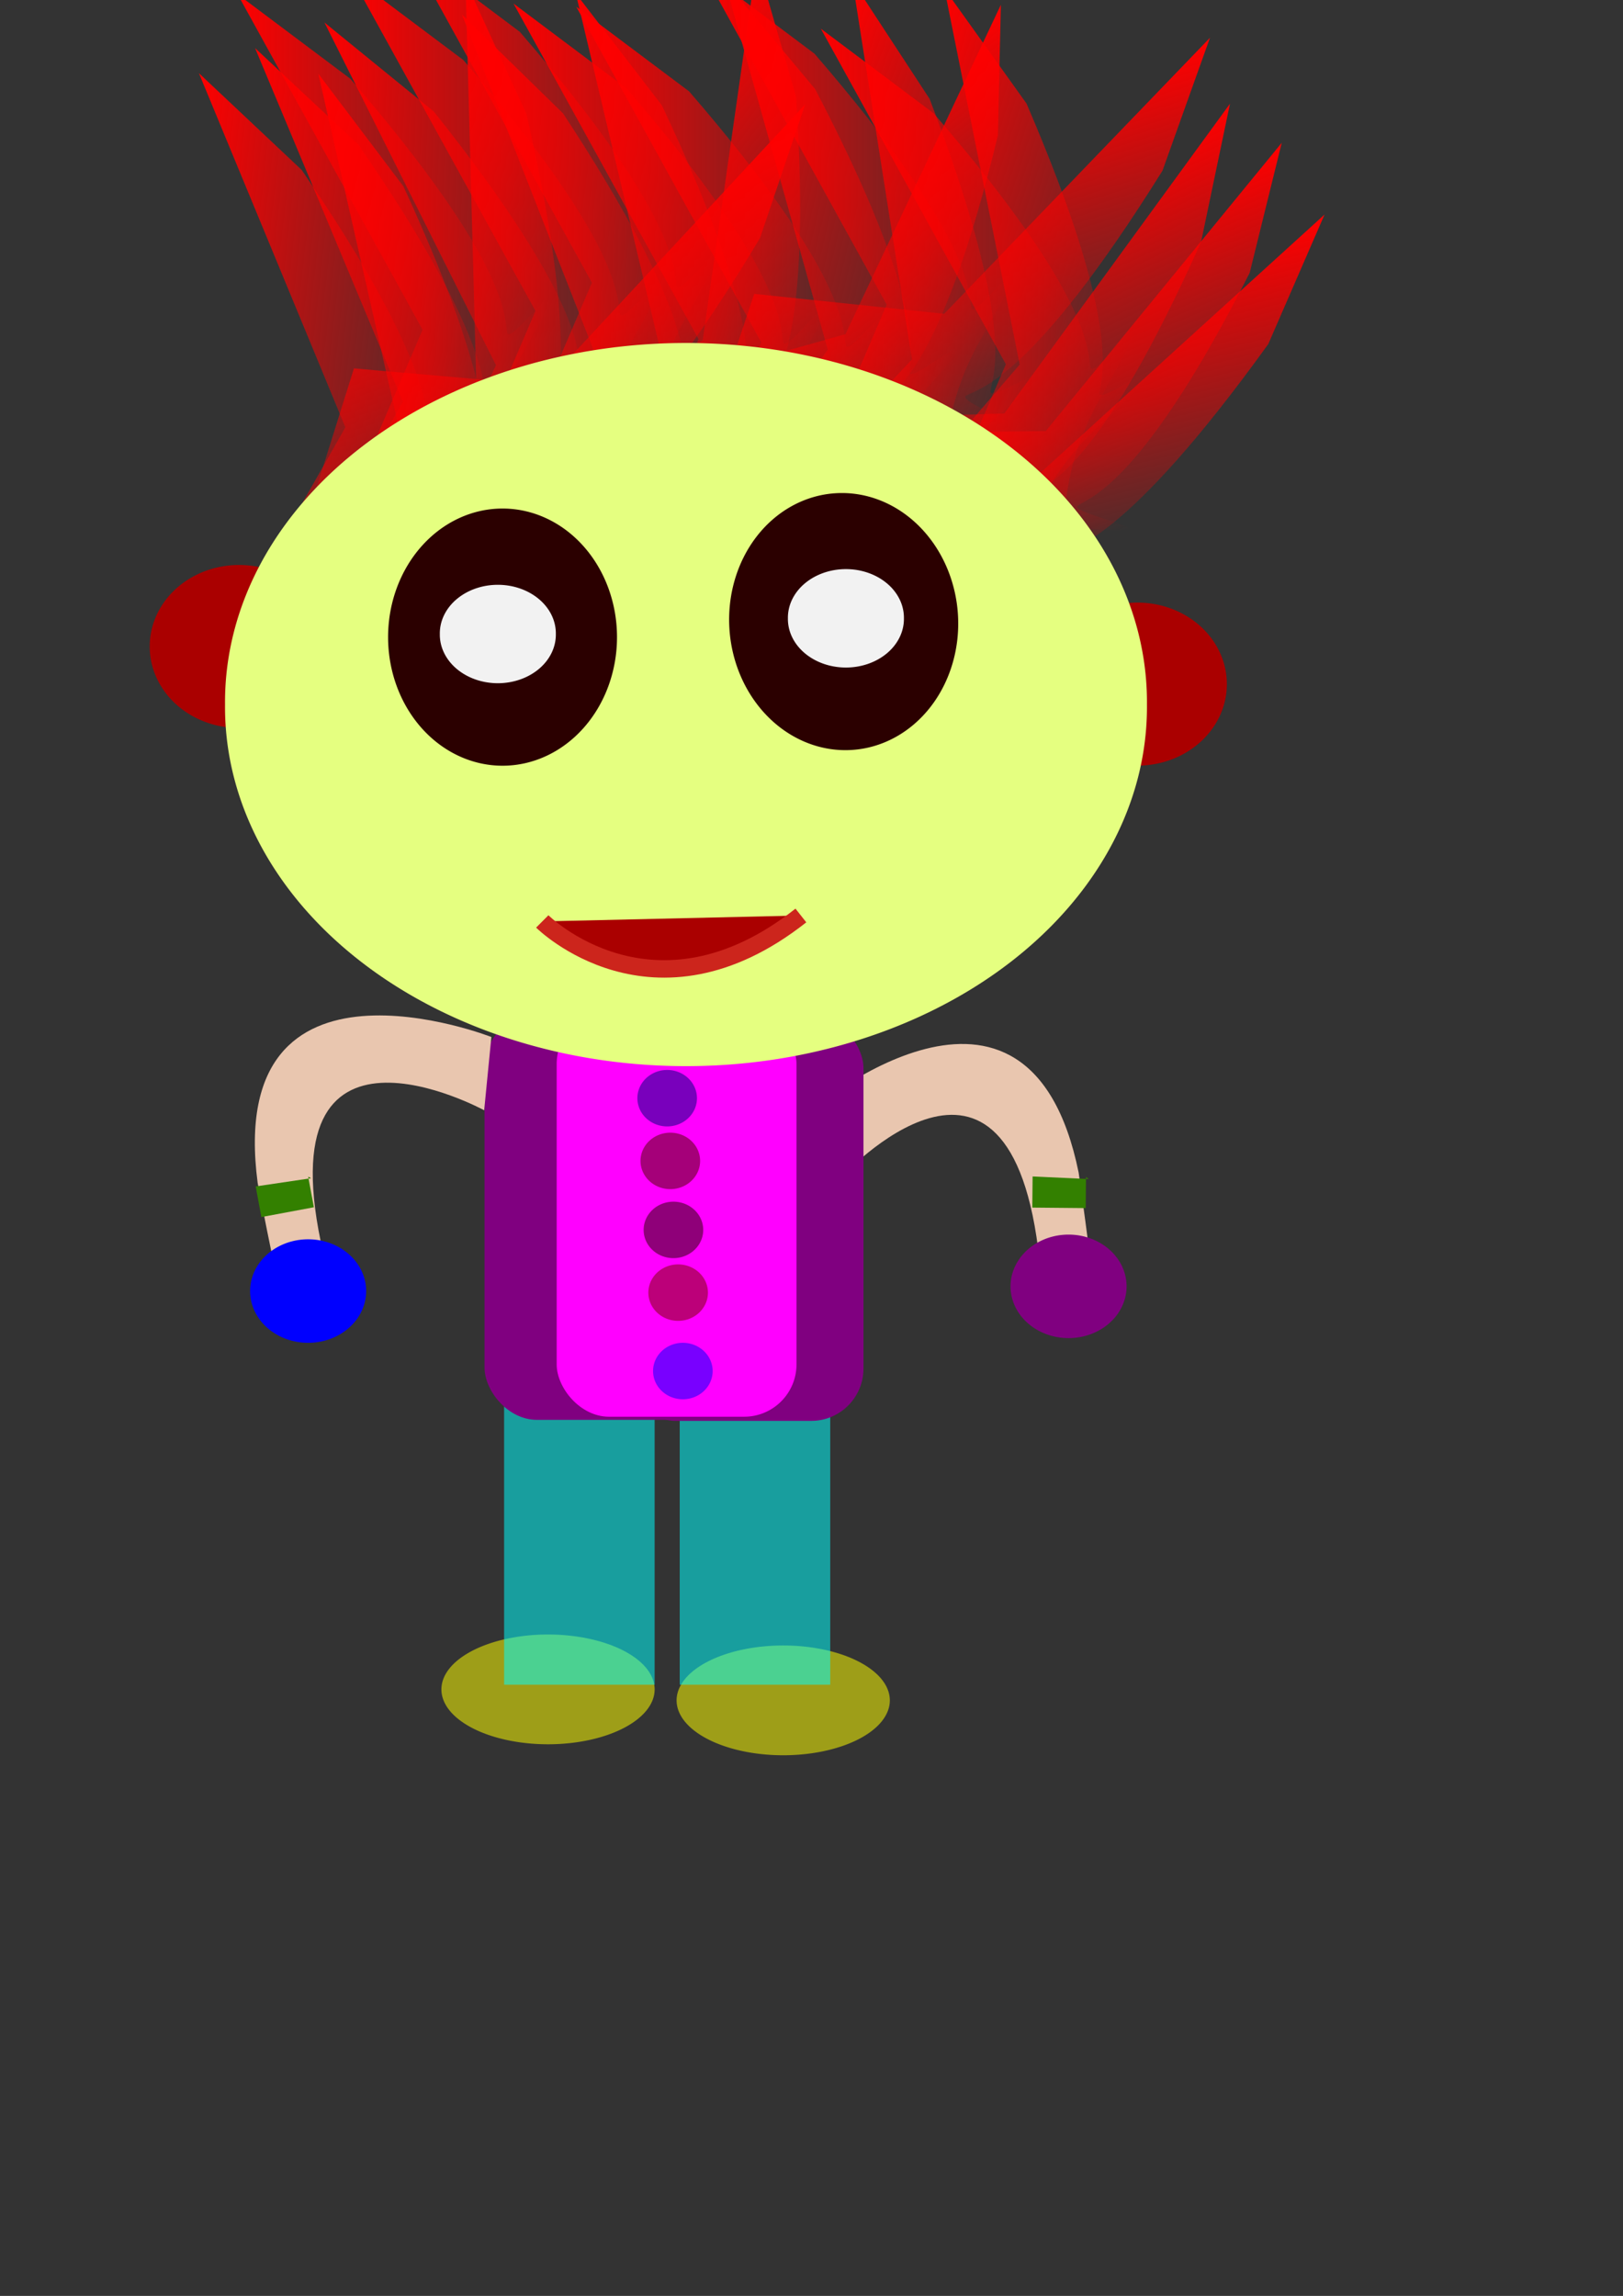 <?xml version="1.0" encoding="UTF-8"?>
<svg viewBox="0 0 744.09 1052.4" xmlns="http://www.w3.org/2000/svg" xmlns:xlink="http://www.w3.org/1999/xlink">
<rect x="0" y="0" width="744.09" height="1052.4" fill="#333333" stroke="none"/>
<defs>
<linearGradient id="a">
<stop stop-color="#f00" offset="0"/>
<stop stop-color="#f00" stop-opacity="0" offset="1"/>
</linearGradient>
<linearGradient id="s" x1="-277.47" x2="-134.3" y1="306.94" y2="306.94" gradientTransform="translate(641.19 -113.57)" gradientUnits="userSpaceOnUse" xlink:href="#a"/>
<linearGradient id="r" x1="-277.47" x2="-134.3" y1="306.94" y2="306.94" gradientTransform="matrix(.999 .04 -.04 .999 474.51 -77.906)" gradientUnits="userSpaceOnUse" xlink:href="#a"/>
<linearGradient id="q" x1="-277.47" x2="-134.3" y1="306.94" y2="306.94" gradientTransform="matrix(.994 .108 -.108 .994 452.33 -46.528)" gradientUnits="userSpaceOnUse" xlink:href="#a"/>
<linearGradient id="p" x1="-277.47" x2="-134.3" y1="306.94" y2="306.94" gradientTransform="matrix(.879 .479 -.453 .93 572.83 36.161)" gradientUnits="userSpaceOnUse" xlink:href="#a"/>
<linearGradient id="o" x1="-277.47" x2="-134.3" y1="306.94" y2="306.94" gradientTransform="matrix(.313 .95 -.95 .313 652.23 323.64)" gradientUnits="userSpaceOnUse" xlink:href="#a"/>
<linearGradient id="n" x1="-277.47" x2="-134.3" y1="306.94" y2="306.94" gradientTransform="matrix(.963 .268 -.268 .963 616.87 -22.097)" gradientUnits="userSpaceOnUse" xlink:href="#a"/>
<linearGradient id="m" x1="-277.47" x2="-134.3" y1="306.94" y2="306.94" gradientTransform="matrix(.799 .602 -.602 .799 708.38 82.443)" gradientUnits="userSpaceOnUse" xlink:href="#a"/>
<linearGradient id="l" x1="-277.47" x2="-134.3" y1="306.94" y2="306.94" gradientTransform="matrix(.973 .229 -.229 .973 681.57 -40.304)" gradientUnits="userSpaceOnUse" xlink:href="#a"/>
<linearGradient id="k" x1="-277.47" x2="-134.3" y1="306.94" y2="306.94" gradientTransform="matrix(.94 .341 -.341 .94 749.06 -3.849)" gradientUnits="userSpaceOnUse" xlink:href="#a"/>
<linearGradient id="j" x1="-277.47" x2="-134.3" y1="306.94" y2="306.94" gradientTransform="matrix(.953 .301 -.301 .953 788.55 -13.338)" gradientUnits="userSpaceOnUse" xlink:href="#a"/>
<linearGradient id="i" x1="-277.47" x2="-134.3" y1="306.94" y2="306.94" gradientTransform="matrix(.961 .277 -.277 .961 499.56 17.494)" gradientUnits="userSpaceOnUse" xlink:href="#a"/>
<linearGradient id="h" x1="-277.47" x2="-134.3" y1="306.94" y2="306.94" gradientTransform="matrix(.994 .112 -.112 .994 427.09 -33.897)" gradientUnits="userSpaceOnUse" xlink:href="#a"/>
<linearGradient id="g" x1="-277.47" x2="-134.3" y1="306.94" y2="306.94" gradientTransform="matrix(.423 .906 -.906 .423 870.6 293.17)" gradientUnits="userSpaceOnUse" xlink:href="#a"/>
<linearGradient id="f" x1="-277.47" x2="-134.3" y1="306.94" y2="306.94" gradientTransform="matrix(.992 .13 -.13 .992 550.04 -55.32)" gradientUnits="userSpaceOnUse" xlink:href="#a"/>
<linearGradient id="e" x1="-277.47" x2="-134.3" y1="306.94" y2="306.94" gradientTransform="matrix(.548 .713 -.765 .588 777.32 167.63)" gradientUnits="userSpaceOnUse" xlink:href="#a"/>
<linearGradient id="d" x1="-277.47" x2="-134.3" y1="306.94" y2="306.94" gradientTransform="matrix(.296 .955 -.955 .296 834.04 297.34)" gradientUnits="userSpaceOnUse" xlink:href="#a"/>
<linearGradient id="c" x1="-277.47" x2="-134.3" y1="306.94" y2="306.94" gradientTransform="matrix(.232 .973 -.973 .232 871.6 393.68)" gradientUnits="userSpaceOnUse" xlink:href="#a"/>
<linearGradient id="b" x1="-277.47" x2="-134.3" y1="306.94" y2="306.94" gradientTransform="matrix(.415 .865 -.932 .382 896.39 306.35)" gradientUnits="userSpaceOnUse" xlink:href="#a"/>
<linearGradient id="y" x1="-277.47" x2="-134.3" y1="306.94" y2="306.94" gradientTransform="translate(428.42 -102.07)" gradientUnits="userSpaceOnUse" xlink:href="#a"/>
<linearGradient id="x" x1="-277.47" x2="-134.3" y1="306.94" y2="306.94" gradientTransform="translate(506.05 -123.64)" gradientUnits="userSpaceOnUse" xlink:href="#a"/>
<linearGradient id="w" x1="-277.47" x2="-134.3" y1="306.94" y2="306.94" gradientTransform="translate(583.69 -96.323)" gradientUnits="userSpaceOnUse" xlink:href="#a"/>
<linearGradient id="v" x1="-277.47" x2="-134.3" y1="306.94" y2="306.94" gradientTransform="translate(695.82 -86.259)" gradientUnits="userSpaceOnUse" xlink:href="#a"/>
<linearGradient id="u" x1="-277.47" x2="-134.3" y1="306.94" y2="306.94" gradientTransform="translate(554.93 -97.76)" gradientUnits="userSpaceOnUse" xlink:href="#a"/>
<linearGradient id="t" x1="-277.47" x2="-134.3" y1="306.94" y2="306.94" gradientTransform="translate(480.18 -110.7)" gradientUnits="userSpaceOnUse" xlink:href="#a"/>
</defs>
<path d="m-270.28 464.36-4.31-1.44" fill="none" stroke="#000" stroke-width="1px"/>
<path d="m-242.96 16.533a1.438 3.594 0 1 1 0-0.063" fill="#a00"/>
<g transform="translate(-42.034 -63.051)">
<path transform="translate(17.252 -28.753)" d="m324.91 866.19a48.88 25.159 0 1 1-97.76 0 48.88 25.159 0 1 1 97.76 0z" fill="#ff0" fill-opacity=".525"/>
<path transform="translate(125.08 -23.721)" d="m324.91 866.19a48.88 25.159 0 1 1-97.76 0 48.88 25.159 0 1 1 97.76 0z" fill="#ff0" fill-opacity=".525"/>
<rect x="353.66" y="685.76" width="69.007" height="149.52" fill="#0ff" fill-opacity=".525"/>
<rect x="273.15" y="685.76" width="69.007" height="149.52" fill="#0ff" fill-opacity=".525"/>
<path d="m202.71 99.198c73.32 84.822 70.44 109.26 71.88 116.45s40.26-48.88 4.31 14.37c-35.94 63.26-1.43 119.33-1.43 119.33l-76.2-54.63 34.51-80.51-84.83-153.83 51.76 38.818z" fill="url(#y)" fill-rule="evenodd"/>
<path d="m254.46 90.572c73.32 84.818 70.45 109.26 71.89 116.45 1.43 7.19 40.25-48.88 4.31 14.38s-1.44 119.32-1.44 119.32l-76.19-54.63 34.5-80.51-84.82-153.82 51.75 38.812z" fill="url(#t)" fill-rule="evenodd"/>
<path d="m280.34 77.633c73.32 84.817 70.45 109.26 71.89 116.45 1.43 7.19 40.25-48.88 4.31 14.38s-1.44 119.32-1.44 119.32l-76.2-54.63 34.51-80.5-84.82-153.83 51.75 38.813z" fill="url(#x)" fill-rule="evenodd"/>
<path d="m329.22 103.51c73.32 84.82 70.45 109.26 71.89 116.45 1.43 7.19 40.25-48.88 4.31 14.38-35.94 63.25-1.44 119.32-1.44 119.32l-76.2-54.63 34.51-80.51-84.82-153.83 51.75 38.82z" fill="url(#u)" fill-rule="evenodd"/>
<path d="m357.98 104.95c73.32 84.82 70.44 109.26 71.88 116.45s40.25-48.88 4.31 14.38c-35.94 63.25-1.44 119.32-1.44 119.32l-76.19-54.63 34.5-80.51-84.82-153.83 51.76 38.82z" fill="url(#w)" fill-rule="evenodd"/>
<path d="m415.48 87.697c73.32 84.823 70.45 109.26 71.88 116.45 1.44 7.19 40.26-48.88 4.32 14.37-35.94 63.26-1.44 119.33-1.44 119.33l-76.2-54.63 34.51-80.51-84.82-153.83 51.75 38.817z" fill="url(#s)" fill-rule="evenodd"/>
<path d="m470.11 115.01c73.32 84.82 70.45 109.26 71.89 116.45 1.43 7.19 40.25-48.88 4.31 14.38s-1.44 119.32-1.44 119.32l-76.2-54.63 34.51-80.51-84.82-153.82 51.75 38.81z" fill="url(#v)" fill-rule="evenodd"/>
<rect x="264.18" y="528.25" width="109.95" height="185.63" rx="24" ry="24" fill="#800080"/>
<path d="m543.73 657.38c-1.34-16.22-7.18-56.87-7.18-56.87-23.15-113.34-123.1-28.29-123.1-28.29l14.07 30.68s78.08-85.54 91.11 38.07l25.1 16.41z" fill="#e9c6af" fill-rule="evenodd"/>
<path d="m171.91 661.37c-4.02-15.77-11.75-56.1-11.75-56.1-15.07-114.7 107.15-66.88 107.15-66.88l-3.3 33.59s-101.7-55.4-73.72 65.7l-18.38 23.69z" fill="#e9c6af" fill-rule="evenodd"/>
<rect x="327.96" y="528.73" width="109.95" height="185.63" rx="24" ry="24" fill="#800080"/>
<path d="m316.34 522.98c31.41 27.13 38.55 29.98 38.55 29.98 36.66-24.97 39.39-32.29 39.98-31.41" fill="none" stroke="#000" stroke-width="1px"/>
<path transform="translate(242.09 71.763)" d="m119.94 484.77a7.853 6.426 0 1 1-15.7 0 7.853 6.426 0 1 1 15.7 0z"/>
<path d="m183.32 602.41 2.61 14.03-24.06 4.49-2.62-14.04 25.45-3.77" fill="#338000" fill-rule="evenodd"/>
<path transform="matrix(.613 0 0 .675 758.73 331.52)" d="m-251.59 66.851a66.851 55.35 0 1 1-0.01-0.966" fill="#a00"/>
<path transform="matrix(.613 0 0 .675 346.85 314.27)" d="m-251.59 66.851a66.851 55.35 0 1 1-0.01-0.966" fill="#a00"/>
<path d="m300.14 114.99c61.7 93.61 55.68 117.47 56.18 124.79 0.49 7.31 46.25-43.25 2.41 14.81-43.84 58.07-16.9 118.13-16.9 118.13l-68.47-64.04 44.65-75.36-64.16-163.53 46.29 45.2z" fill="url(#f)" fill-rule="evenodd"/>
<path d="m512.66 110.52c44.34 102.98 34.23 125.42 33.43 132.7-0.79 7.29 53.12-34.47-0.22 15.01s-37.34 113.34-37.34 113.34l-56.18-75.06 57.17-66.36-34.5-172.24 37.64 52.61z" fill="url(#j)" fill-rule="evenodd"/>
<path d="m468.25 108.41c40.01 104.74 28.97 126.74 27.87 133.98-1.1 7.25 54.51-32.22-0.84 14.99-55.36 47.21-42.04 111.69-42.04 111.69l-53-77.34 59.88-63.92-27.29-173.53 35.42 54.13z" fill="url(#k)" fill-rule="evenodd"/>
<path d="m415.73 103.86c51.92 99.37 43.52 122.5 43.27 129.83-0.25 7.32 50.39-38.35 0.9 14.98-49.48 53.33-28.75 115.82-28.75 115.82l-61.64-70.65 52.04-70.45-47.3-169.18 41.48 49.65z" fill="url(#l)" fill-rule="evenodd"/>
<path d="m406.99 107.33c7.5 111.87-9.5 129.66-12.68 136.27-3.18 6.6 61.57-14.81-5.21 14.07-66.77 28.89-72.96 94.43-72.96 94.43l-27.97-89.49 76.01-43.52 24.84-173.9 17.97 62.14z" fill="url(#m)" fill-rule="evenodd"/>
<path d="m345.48 111.33c47.91 101.37 38.59 124.14 38.05 131.45-0.54 7.32 51.88-36.3 0.3 15.01s-33.36 114.58-33.36 114.58l-58.77-73.05 54.82-68.32-40.5-170.94 39.46 51.27z" fill="url(#n)" fill-rule="evenodd"/>
<path d="m390.48 172.16c-57.65 96.17-81.76 101.08-88.14 104.69s59.02 22.95-12.31 8.59c-71.32-14.37-113.79 35.94-113.79 35.94l28.07-89.46 87.26 7.61 119.61-128.66-20.7 61.29z" fill="url(#o)" fill-rule="evenodd"/>
<path d="m206.24 129.25c63.76 92.23 58.27 116.22 58.92 123.52 0.66 7.3 45.29-44.26 2.74 14.76-42.55 59.01-14.28 118.47-14.28 118.47l-69.87-62.52 42.98-76.32-67.76-162.07 47.27 44.16z" fill="url(#q)" fill-rule="evenodd"/>
<path d="m240.96 114.22c69.88 87.67 66.04 111.98 67.19 119.22s42.17-47.24 3.73 14.53c-38.43 61.78-6.19 119.18-6.19 119.18l-73.95-57.62 37.68-79.07-78.63-157.09 50.17 40.85z" fill="url(#r)" fill-rule="evenodd"/>
<g stroke="#070707" stroke-width="3">
<path transform="translate(7.188 -17.252)" d="m306.22 357.26a39.535 26.597 0 1 1-79.07 0 39.535 26.597 0 1 1 79.07 0z" fill="#f0f" opacity=".69"/>
<path transform="translate(-18.689 -28.753)" d="m501.74 360.13a41.692 29.472 0 1 1-83.38 0 41.692 29.472 0 1 1 83.38 0z" fill="#00f" opacity=".69"/>
</g>
<path d="m575 141.28c-59.33 95.13-83.53 99.61-89.97 103.11s58.6 23.99-12.46 8.38c-71.05-15.62-114.41 33.92-114.41 33.92l29.65-88.94 87.11 9.14 121.85-126.54-21.77 60.93z" fill="url(#d)" fill-rule="evenodd"/>
<path d="m499.56 124.99c-24.73 102.18-45.01 114.5-49.72 119.75-4.71 5.26 59.47-0.03-8.64 11.53-68.11 11.57-92.11 69.15-92.11 69.15l0.05-86.48 80.52-22.73 71.24-150.97-1.34 59.75z" fill="url(#e)" fill-rule="evenodd"/>
<path d="m592.69 173.91c-45.8 102.34-69.16 110.09-75.06 114.43-5.91 4.35 61.33 15.77-11.2 10-72.52-5.78-108.71 49.22-108.71 49.22l17.23-92.16 87.54-2.83 103.45-141.98-13.25 63.32z" fill="url(#g)" fill-rule="evenodd"/>
<path d="m180.34 140.94c63.4 92.47 57.81 116.44 58.44 123.74 0.63 7.31 45.46-44.08 2.68 14.77-42.77 58.85-14.74 118.42-14.74 118.42l-69.62-62.79 43.27-76.16-67.14-162.33 47.11 44.35z" fill="url(#h)" fill-rule="evenodd"/>
<path d="m226.97 148.46c46.99 101.8 37.47 124.49 36.86 131.79-0.61 7.31 52.21-35.83 0.17 15.01-52.04 50.85-34.4 114.27-34.4 114.27l-58.1-73.58 55.43-67.82-38.96-171.29 39 51.62z" fill="url(#i)" fill-rule="evenodd"/>
<path d="m283.37 115.24c26.06 113.96 12.47 135.3 10.48 142.67s57.5-26.17-2.71 15.43c-60.22 41.61-55.26 110.25-55.26 110.25l-42.25-87.26 66.76-58.33-4.95-183.62 27.93 60.86z" fill="url(#p)" fill-rule="evenodd"/>
<path d="m614.98 188.09c-48.63 95.82-72.61 102.67-78.71 106.66-6.11 3.99 62.29 16.13-11.62 9.23-73.9-6.91-111.84 44.36-111.84 44.36l19.28-86.77 89.39-0.93 108.19-132.14-14.69 59.59z" fill="url(#b)" fill-rule="evenodd"/>
<path d="m623.52 220.73c-65.53 90.97-89.97 93.83-96.63 96.9-6.66 3.06 56.88 27.83-12.99 7.52-69.86-20.31-116.41 26.24-116.41 26.24l35.5-86.77 86.31 14.91 130-118.14-25.78 59.34z" fill="url(#c)" fill-rule="evenodd"/>
<rect x="297.25" y="526.82" width="109.95" height="185.63" rx="24" ry="24" fill="#f0f"/>
<path transform="translate(-7.188 1.438)" d="m575.06 384.57a211.34 164.61 0 1 1-422.67 0 211.34 164.61 0 1 1 422.67 0z" fill="#e5ff80"/>
<path transform="translate(651.26 -294.72)" d="m-326.35 649.82a52.474 58.944 0 1 1-104.95 0 52.474 58.944 0 1 1 104.95 0z" fill="#2b0000"/>
<path transform="matrix(-.998 .066 -.066 -.998 93.649 1021.5)" d="m-326.35 649.82a52.474 58.944 0 1 1-104.95 0 52.474 58.944 0 1 1 104.95 0z" fill="#2b0000"/>
<path transform="translate(654.85 -298.31)" d="m-357.98 651.98a26.597 22.284 0 1 1-53.19 0 26.597 22.284 0 1 1 53.19 0z" fill="#f2f2f2"/>
<path transform="translate(814.43 -305.5)" d="m-357.98 651.98a26.597 22.284 0 1 1-53.19 0 26.597 22.284 0 1 1 53.19 0z" fill="#f2f2f2"/>
<a transform="matrix(.997 -.071 .071 .997 -89.381 -330.28)" fill="#a00">
<path d="m321.28 841.03s47.12 54.26 118.51 5.71" fill="#a00" fill-rule="evenodd" stroke="#cc251c" stroke-width="8"/>
</a>
<path transform="translate(398.23 38.817)" d="m-188.33 616.03a26.597 23.721 0 1 1-53.2 0 26.597 23.721 0 1 1 53.2 0z" fill="#00f"/>
<path transform="translate(746.86 36.66)" d="m-188.33 616.03a26.597 23.721 0 1 1-53.2 0 26.597 23.721 0 1 1 53.2 0z" fill="#800080"/>
<path d="m539.93 602.54-0.14 14.28-24.48-0.23 0.14-14.28 25.69 1.2" fill="#338000" fill-rule="evenodd"/>
<path transform="translate(575.06 237.21)" d="m-208.46 418.36a13.658 12.939 0 1 1-27.32 0 13.658 12.939 0 1 1 27.32 0z" fill="#800000" fill-opacity=".525"/>
<path transform="translate(570.03 148.08)" d="m-208.46 418.36a13.658 12.939 0 1 1-27.32 0 13.658 12.939 0 1 1 27.32 0z" fill="#000080" fill-opacity=".525"/>
<path transform="translate(572.9 208.46)" d="m-208.46 418.36a13.658 12.939 0 1 1-27.32 0 13.658 12.939 0 1 1 27.32 0z" fill="#2b0000" fill-opacity=".525"/>
<path transform="translate(571.47 176.83)" d="m-208.46 418.36a13.658 12.939 0 1 1-27.32 0 13.658 12.939 0 1 1 27.32 0z" fill="#500" fill-opacity=".525"/>
<path transform="translate(577.22 273.15)" d="m-208.46 418.36a13.658 12.939 0 1 1-27.32 0 13.658 12.939 0 1 1 27.32 0z" fill="#00f" fill-opacity=".525"/>
</g>
</svg>
